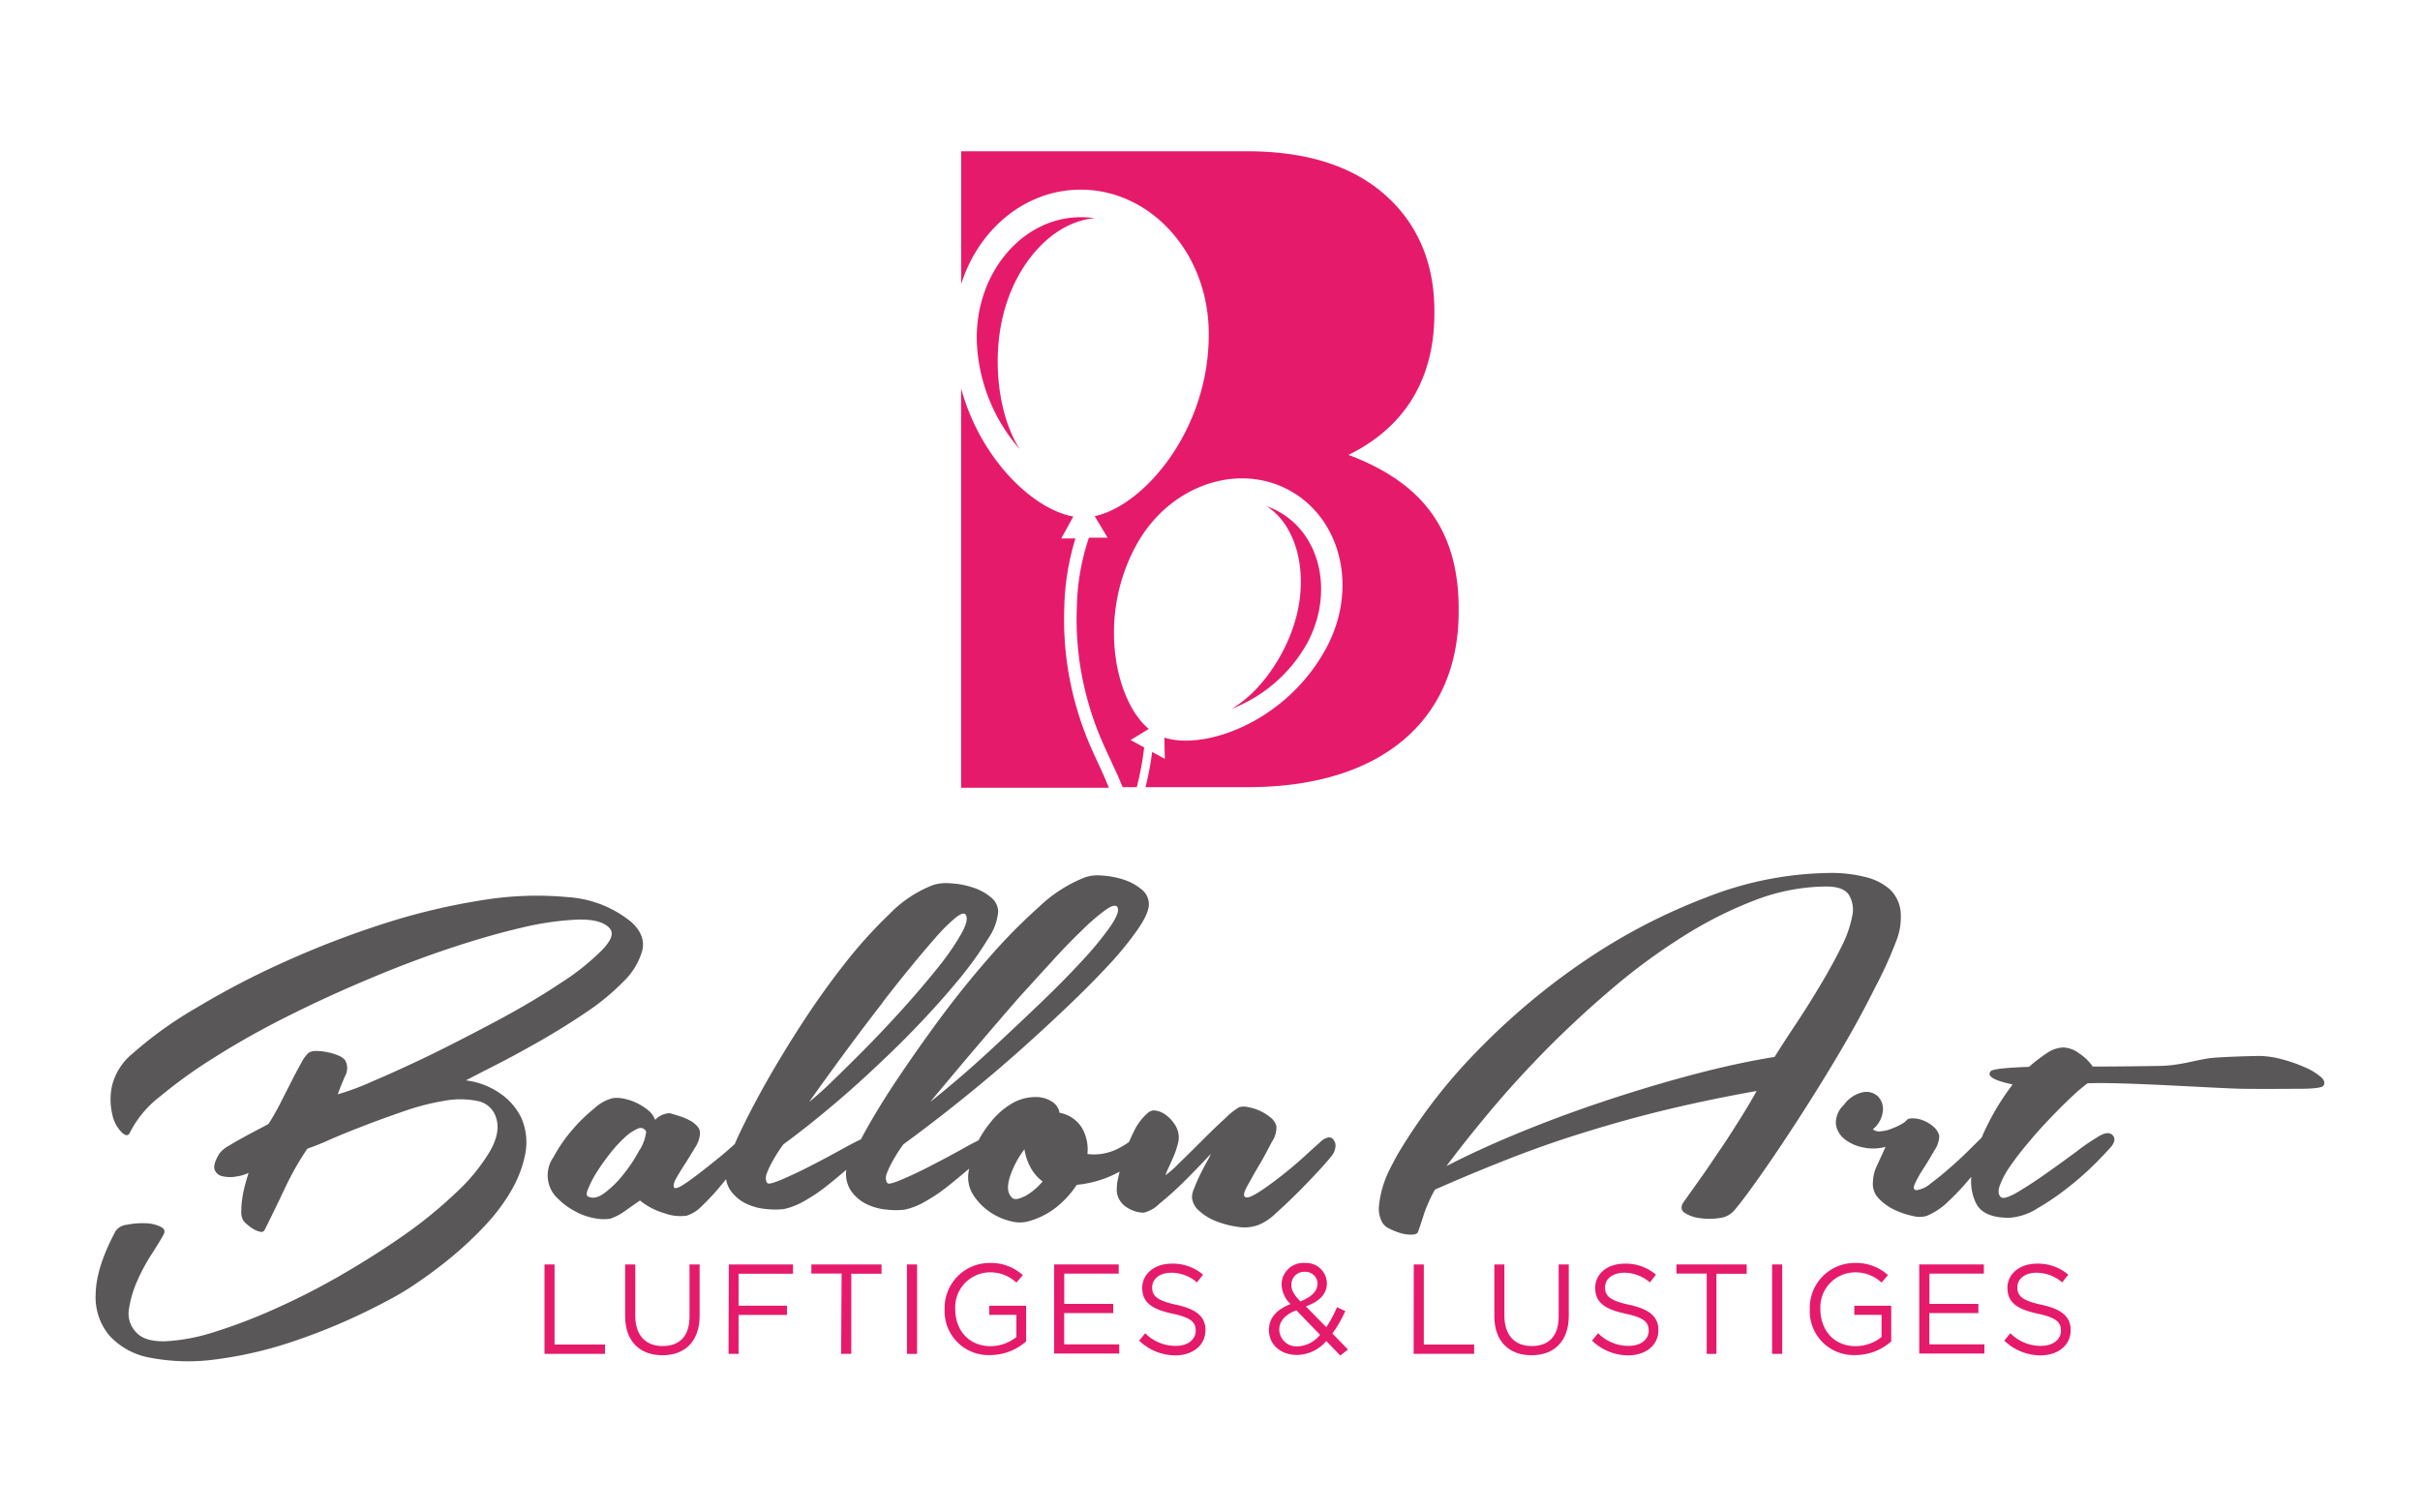 <svg id="Ebene_1" data-name="Ebene 1" xmlns="http://www.w3.org/2000/svg" width="400" height="250" viewBox="0 0 400 250"><defs><style>.cls-1{fill:#595757;}.cls-2{fill:#e61a6b;}</style></defs><g id="Ebene_17" data-name="Ebene 17"><path class="cls-1" d="M89.27,172.06q3.86-2.2,7.57-4.71a38.33,38.33,0,0,0,6.21-5.11,11.46,11.46,0,0,0,3.11-5.12q.6-2.51-1.8-4.71A18.43,18.43,0,0,0,94,148.3a55.59,55.59,0,0,0-14.34.5,106.8,106.8,0,0,0-16.34,3.91A153.57,153.57,0,0,0,47,159a136.59,136.59,0,0,0-14.43,7.52A64.71,64.71,0,0,0,22,174.07a10,10,0,0,0-3.46,5.31,10.56,10.56,0,0,0,0,4.71,5.93,5.93,0,0,0,1.5,3q1,1,1.41.15a17.48,17.48,0,0,1,5-6,81.6,81.6,0,0,1,9.17-6.57Q41,171.26,47.5,168t13.29-6.11q6.76-2.87,13.34-5.07t12-3.46A48.94,48.94,0,0,1,95.43,152c2.54-.07,4.28.37,5.22,1.3s.4,2.14-1.21,3.81a39.74,39.74,0,0,1-6.92,5.47q-4.5,3-10.22,6.06t-11.13,5.72q-5.42,2.61-9.68,4.41a42,42,0,0,1-5.66,2.11c.33-.94.73-1.92,1.2-3a2.67,2.67,0,0,0,0-2.66,2.79,2.79,0,0,0-1.1-.75,9,9,0,0,0-1.81-.55,9.06,9.06,0,0,0-1.85-.2,2.13,2.13,0,0,0-1.26.3,5.57,5.57,0,0,0-1.15,1.55c-.43.77-.94,1.71-1.5,2.81s-1.17,2.29-1.81,3.56a43.11,43.11,0,0,1-2.15,3.81c-.2.13-.69.4-1.46.8s-1.62.85-2.55,1.36-1.81,1-2.61,1.5a5,5,0,0,0-1.51,1.25c-.73,1.21-1,2.09-.8,2.66a1.7,1.7,0,0,0,1.31,1.1,5.43,5.43,0,0,0,2.25.05,7,7,0,0,0,2.06-.6c-.2.6-.4,1.29-.6,2.06a19.55,19.55,0,0,0-.46,2.25,15.37,15.37,0,0,0-.15,2.06,2.74,2.74,0,0,0,.31,1.45,2.52,2.52,0,0,0,.6.65,6.94,6.94,0,0,0,1.1.81,3.7,3.7,0,0,0,1.15.45.61.61,0,0,0,.75-.4c1.07-2.14,2.18-4.42,3.31-6.82a47.21,47.21,0,0,1,3.71-6.52,37.15,37.15,0,0,0,3.51-1.4c1.67-.74,3.6-1.52,5.77-2.36s4.43-1.65,6.77-2.46a39.78,39.78,0,0,1,6.66-1.7A14.19,14.19,0,0,1,79,182a3.93,3.93,0,0,1,3,2.76q.8,2.4-1.06,5.61a30.72,30.72,0,0,1-5.46,6.67A74,74,0,0,1,67,204q-4.92,3.45-10.38,6.62t-10.93,5.61a88.72,88.72,0,0,1-10.18,3.91,31.55,31.55,0,0,1-8.17,1.56q-3.47.09-4.86-1.51a4.43,4.43,0,0,1-1.15-3.91,18,18,0,0,1,1.4-4.66,31.1,31.1,0,0,1,2.36-4.36c.86-1.34,1.5-2.38,1.9-3.11s.17-1.07-.5-1.41a6.25,6.25,0,0,0-2.51-.55,12.74,12.74,0,0,0-3,.25,2.62,2.62,0,0,0-1.85,1q-3.21,6-3.31,10.32a9.91,9.91,0,0,0,2.26,7A12,12,0,0,0,25,224.45a33.32,33.32,0,0,0,10.63.25A66.5,66.5,0,0,0,49,221.54a101.14,101.14,0,0,0,15.24-6.66A44.1,44.1,0,0,0,69,212q2.76-1.86,5.62-4.21a61,61,0,0,0,5.46-5.12,31.32,31.32,0,0,0,4.36-5.76,19.53,19.53,0,0,0,2.36-6.07,10.16,10.16,0,0,0-.6-6,10.38,10.38,0,0,0-3.61-4.16A12.47,12.47,0,0,0,77,178.58q1.71-.9,5.07-2.61C84.29,174.84,86.69,173.53,89.27,172.06Z"/><path class="cls-1" d="M219.61,188a2.63,2.63,0,0,0-1.36.75c-.53.47-1.4,1.25-2.6,2.35s-2.49,2.19-3.86,3.26-2.63,2-3.76,2.71-1.87,1-2.21.8-.22-.82.35-1.85,1.22-2.21,2-3.51,1.42-2.56,2.05-3.76a4.33,4.33,0,0,0,.76-2.61,2.76,2.76,0,0,0-1-1.45,7.77,7.77,0,0,0-1.8-1.11,7.69,7.69,0,0,0-2-.6,2.61,2.61,0,0,0-1.4.05,12.18,12.18,0,0,0-2.26,1.81q-1.76,1.6-3.76,3.61c-1.33,1.33-2.6,2.59-3.81,3.76a19.65,19.65,0,0,1-2.3,2.05,7.27,7.27,0,0,1,.5-1.25c.26-.57.55-1.2.85-1.91a13.26,13.26,0,0,0,.7-2.1,3.43,3.43,0,0,0,.05-1.76,3.65,3.65,0,0,0-.7-1.55,5.83,5.83,0,0,0-1.35-1.4,3.8,3.8,0,0,0-1.61-.71,1.55,1.55,0,0,0-1.45.45,9.24,9.24,0,0,0-2.16,2.86c-.31.62-.6,1.24-.87,1.87a12.33,12.33,0,0,1-2,1.19,8.79,8.79,0,0,1-4.87.8,7.13,7.13,0,0,0-.9-4.31,5.48,5.48,0,0,0-3.71-2.51,2.7,2.7,0,0,0-1.35-1.9,4.81,4.81,0,0,0-2.56-.7,7.78,7.78,0,0,0-4.11,1.15,12.93,12.93,0,0,0-3.36,3,17.1,17.1,0,0,0-2,3c-.73.36-1.74.89-3,1.61q-2.46,1.35-5,2.66t-4.66,2.2c-1.4.61-2.2.81-2.4.61s-.39-.76-.16-1.46a13.82,13.82,0,0,1,1-2.15,23.56,23.56,0,0,1,1.8-2.81c2.47-1.81,5.22-3.89,8.22-6.27s6-4.86,9-7.47,5.86-5.23,8.67-7.87,5.3-5.11,7.47-7.42a55,55,0,0,0,5.21-6.27q2-2.81,2-4.41a3.14,3.14,0,0,0-1.25-2.45,8.91,8.91,0,0,0-3-1.61,14.4,14.4,0,0,0-3.51-.65,6.71,6.71,0,0,0-2.81.3,23.4,23.4,0,0,0-7.52,4.81,93.86,93.86,0,0,0-8.57,8.73q-4.37,5-8.52,10.68t-7.42,10.67c-2.06,3.17-3.73,6-5,8.41q-1.11.51-3.39,1.77-2.44,1.35-5,2.66c-1.7.87-3.26,1.6-4.66,2.2s-2.21.81-2.41.61-.38-.76-.15-1.46a13.73,13.73,0,0,1,1-2.15,23.73,23.73,0,0,1,1.81-2.81q3.71-2.72,7.82-6.17t8.07-7.22q4-3.75,7.52-7.52t6.22-7.12a56,56,0,0,0,4.26-6.06,9.31,9.31,0,0,0,1.6-4.31,3.11,3.11,0,0,0-1.25-2.46,8.62,8.62,0,0,0-3-1.6A13.79,13.79,0,0,0,157,146a7,7,0,0,0-2.8.3,20.12,20.12,0,0,0-7.12,4.72,77,77,0,0,0-7.62,8.47q-3.81,4.86-7.32,10.33t-6.22,10.37q-2.7,4.92-4.36,8.63c0,.1-.08.19-.13.29-.88.8-1.77,1.58-2.68,2.31-1.23,1-2.35,1.89-3.36,2.66s-1.85,1.37-2.55,1.81-1.16.58-1.36.45-.2-.67.2-1.41.91-1.57,1.51-2.5,1.17-1.86,1.7-2.76a4.58,4.58,0,0,0,.8-2.16,1.58,1.58,0,0,0-.4-1.3,4.15,4.15,0,0,0-1.25-1,10.36,10.36,0,0,0-1.65-.7c-.61-.2-1.17-.37-1.71-.51a3.5,3.5,0,0,0-2.4,1.11,3.63,3.63,0,0,0-1.16-1.61,9.88,9.88,0,0,0-1.9-1.2,8.85,8.85,0,0,0-2.11-.7,5.48,5.48,0,0,0-1.75-.1,6.78,6.78,0,0,0-3.06,1.65,28,28,0,0,0-3.76,3.66,25.24,25.24,0,0,0-3.06,4.46,5.22,5.22,0,0,0,.75,6.87A12.12,12.12,0,0,0,95,200.19a10.59,10.59,0,0,0,3.16,1.15,7.48,7.48,0,0,0,2.71.1,9.21,9.21,0,0,0,2.4-1.25c.8-.57,1.64-1.16,2.51-1.76a11.36,11.36,0,0,0,4.06,2.11,7.59,7.59,0,0,0,3.66.4,5.91,5.91,0,0,0,2.51-1.6,36.24,36.24,0,0,0,3-3.21c.35-.41.68-.82,1-1.23a4.46,4.46,0,0,0,.89,2.08,6.76,6.76,0,0,0,2.5,2,9.55,9.55,0,0,0,3.21.86,12.87,12.87,0,0,0,3,0,11.63,11.63,0,0,0,3.31-1.31,27.48,27.48,0,0,0,3.66-2.45c1.09-.86,2.2-1.78,3.32-2.74a2.32,2.32,0,0,0-.06.48,5.05,5.05,0,0,0,1,3.26,6.72,6.72,0,0,0,2.51,2,9.43,9.43,0,0,0,3.21.86,12.8,12.8,0,0,0,3,0,11.51,11.51,0,0,0,3.31-1.31,26.85,26.85,0,0,0,3.66-2.45c1.2-.94,2.41-1.95,3.64-3,0,.18-.06.37-.08.55a5.42,5.42,0,0,0,.8,3.81,9.73,9.73,0,0,0,2.76,2.81,10.17,10.17,0,0,0,3.41,1.5,5.47,5.47,0,0,0,3,0,13,13,0,0,0,4.66-2.4,16.07,16.07,0,0,0,3.26-3.61,18.17,18.17,0,0,0,7.08-2.18c-.07.31-.15.62-.21.92a8.21,8.21,0,0,0-.25,2.46,3.55,3.55,0,0,0,1.7,2.56,5.31,5.31,0,0,0,2.71.85,5.52,5.52,0,0,0,2.65-1.51q1.86-1.5,3.71-3.3t4.77-4.92a7.5,7.5,0,0,1-.55,1.11c-.37.66-.76,1.4-1.16,2.2a25.14,25.14,0,0,0-1.05,2.41,3.41,3.41,0,0,0-.35,1.6,3.36,3.36,0,0,0,1.25,2.16,8.83,8.83,0,0,0,2.86,1.7,15.24,15.24,0,0,0,3.56.9,6.53,6.53,0,0,0,3.36-.35,8.86,8.86,0,0,0,2.81-1.9q1.8-1.6,3.76-3.56c1.3-1.31,2.48-2.54,3.55-3.71s1.77-2,2.11-2.46a3.07,3.07,0,0,0,.45-1.3,1.42,1.42,0,0,0-.25-1A.87.87,0,0,0,219.61,188ZM168.32,165q2.81-3.1,5.52-6.06c1.8-2,3.46-3.69,5-5.17a33.33,33.33,0,0,1,3.81-3.3c1-.74,1.69-.94,2-.61.4.54,0,1.63-1.11,3.26a53,53,0,0,1-4.71,5.72q-3,3.26-6.82,6.92t-7.42,7q-3.6,3.36-6.56,5.86t-4.27,3.51Q161.81,172.47,168.32,165Zm-22.46.71q2.31-3,4.62-5.82t4.16-4.91a27.43,27.43,0,0,1,3.21-3.21c.9-.74,1.48-.94,1.75-.6.4.53.17,1.59-.7,3.16a41.47,41.47,0,0,1-3.76,5.46q-2.46,3.1-5.62,6.62t-6.26,6.67c-2.08,2.1-4,4-5.67,5.61a51.47,51.47,0,0,1-3.86,3.46Q140.34,172.86,145.86,165.75Zm-40.15,24.36a25.21,25.21,0,0,1-2.56,3.91,17.16,17.16,0,0,1-3.16,3.16c-1.1.84-2,1-2.75.65-.34-.13-.35-.58,0-1.35a16.41,16.41,0,0,1,1.35-2.61,33.75,33.75,0,0,1,2.16-3.06,21.45,21.45,0,0,1,2.45-2.7,7.57,7.57,0,0,1,2.21-1.51,1,1,0,0,1,1.4.5A7.47,7.47,0,0,1,105.71,190.11Zm63.51,7.72q-1.6.81-2.1,0c-.6-.67-.67-1.75-.2-3.26a15.53,15.53,0,0,1,2.41-4.56,9,9,0,0,0,1.1,3.16,7,7,0,0,0,1.9,2.15A10.32,10.32,0,0,1,169.22,197.83Z"/><path class="cls-1" d="M313.4,155.61a10.67,10.67,0,0,0,.73-5.15,5.92,5.92,0,0,0-1.79-3.49,9.41,9.41,0,0,0-4-2,22.63,22.63,0,0,0-5.82-.68,57.31,57.31,0,0,0-20.38,4A97.51,97.51,0,0,0,262,158.76a113.61,113.61,0,0,0-17.76,14.89A89.55,89.55,0,0,0,231,190.83c-.32.58-.73,1.34-1.21,2.28a18.11,18.11,0,0,0-1.22,3,16.66,16.66,0,0,0-.63,3.11,4.88,4.88,0,0,0,.44,2.67,2.49,2.49,0,0,0,1.21,1.16,10.92,10.92,0,0,0,1.94.78,5.77,5.77,0,0,0,1.85.24c.55,0,.89-.18,1-.44.32-.9.66-1.9,1-3a25,25,0,0,1,1.8-4q6.6-2.91,13-5.39t13-4.46q6.51-2,13.25-3.59t13.92-2.86q-1.17,2.13-2.67,4.51c-1,1.58-2,3.19-3.1,4.8s-2.14,3.19-3.21,4.71l-3,4.22c-.58.77-.56,1.39,0,1.84a5.7,5.7,0,0,0,2.53.92,10.4,10.4,0,0,0,3.29,0,3.7,3.7,0,0,0,2.38-1.17c.58-.65,1.54-1.87,2.86-3.69s2.85-4,4.56-6.55,3.55-5.36,5.49-8.44,3.8-6.14,5.58-9.21,3.39-6.07,4.85-9A68.15,68.15,0,0,0,313.4,155.61Zm-7.27-4.08a19.23,19.23,0,0,1-1.85,5.14q-1.45,2.91-3.3,6c-1.23,2.07-2.53,4.16-3.92,6.26s-2.64,4-3.74,5.77c-4.08.65-8.55,1.62-13.44,2.91s-9.8,2.77-14.75,4.42-9.68,3.41-14.21,5.28-8.47,3.69-11.84,5.44q3.1-4.17,7.38-9.27t9.36-10.24q5.1-5.13,10.77-9.94a100.69,100.69,0,0,1,11.64-8.54,66.54,66.54,0,0,1,11.94-6,33.36,33.36,0,0,1,11.69-2.23c1.87,0,3.12.46,3.73,1.36A4.78,4.78,0,0,1,306.13,151.53Z"/><path class="cls-1" d="M383.6,178a10.08,10.08,0,0,0-2.66-1.6,25,25,0,0,0-3.76-1.31,14.92,14.92,0,0,0-3.76-.55c-.6,0-4.89.1-7.5.3s-5.21,1.29-9.09,1.35-7.52.1-10.93.1a7.93,7.93,0,0,0-2.2-2.15,4.71,4.71,0,0,0-2.61-1,5,5,0,0,0-2.71.9,26,26,0,0,0-3,2.3c-3.88.14-6,.37-6.32.71-.74.8.47,1.54,3.61,2.2a40.63,40.63,0,0,0-4.31,7c-.3.59-.56,1.18-.8,1.76l-1.91,1.9c-1,1-2.07,2-3.21,3s-2.22,1.89-3.26,2.66a4.69,4.69,0,0,1-2.35,1.15c-.54,0-.64-.37-.3-1.1a19.41,19.41,0,0,1,1.45-2.56c.64-1,1.24-2,1.81-3a4.32,4.32,0,0,0,.75-2.31,2.85,2.85,0,0,0-1-1.55,5.61,5.61,0,0,0-1.65-1,4.7,4.7,0,0,0-1.75-.35c-.57,0-.92.13-1.06.4a4.78,4.78,0,0,1-1.05.7,11.54,11.54,0,0,1-1.6.7,6,6,0,0,1-1.66.35,1.46,1.46,0,0,1-1.2-.35,4.45,4.45,0,0,0,1.65-3.06,3,3,0,0,0-.85-2.4,2.84,2.84,0,0,0-2.46-.65,5.22,5.22,0,0,0-3.15,2.1,4.07,4.07,0,0,0-1.31,3.16,3.8,3.8,0,0,0,1.41,2.46,7.11,7.11,0,0,0,3.1,1.4,7.74,7.74,0,0,0,3.71-.1c-.53,1.14-1,2.19-1.45,3.16a6.67,6.67,0,0,0-.65,2.76,3.38,3.38,0,0,0,1,2.65,8.74,8.74,0,0,0,2.61,1.86,13.25,13.25,0,0,0,3,1,4.21,4.21,0,0,0,2.25,0,11.22,11.22,0,0,0,3.61-2.41,41.57,41.57,0,0,0,3.41-3.61l.39-.46a8.11,8.11,0,0,0,.86,4.53q1.26,2.25,5.37,2.25a9.88,9.88,0,0,0,4.76-1.6,42.53,42.53,0,0,0,5.31-3.66,49.67,49.67,0,0,0,4.47-4c1.27-1.31,2.07-2.16,2.4-2.56.6-.8.64-1.44.1-1.91s-1.4-.3-2.6.51a33.79,33.79,0,0,0-3.26,2.25q-2.36,1.75-4.92,3.56T333.57,197c-1.47.87-2.4,1.17-2.81.9s-.55-1-.25-1.85a13.71,13.71,0,0,1,1.66-3.16,45.87,45.87,0,0,1,3-3.91c1.16-1.41,2.35-2.74,3.56-4s2.37-2.44,3.5-3.51a33.17,33.17,0,0,1,2.81-2.41c5.55-.26,21.92.87,25.77.91s6.93,0,9.27,0,3.64-.19,3.91-.46C384.35,179.07,384.23,178.55,383.6,178Z"/><path class="cls-2" d="M181.6,126.35c-.79-1.71-1.61-3.47-2.29-5.28a54,54,0,0,1-2.25-7.59,52.59,52.59,0,0,1-1.14-13.11A41.48,41.48,0,0,1,177.76,89l-2.35,0,2-3.62c-6.72-1.21-15.36-9.54-18.55-21.17v66h24.43c-.12-.29-.23-.56-.36-.86C182.52,128.34,182.05,127.33,181.6,126.35Z"/><path class="cls-2" d="M90,209h1.66v13.24H100v1.54H90Z"/><path class="cls-2" d="M103.33,217.56V209H105v8.49c0,3.18,1.69,5,4.52,5s4.45-1.65,4.45-4.88V209h1.67v8.47c0,4.3-2.47,6.54-6.16,6.54S103.33,221.74,103.33,217.56Z"/><path class="cls-2" d="M120.47,209h10.61v1.54h-9v5.28h8v1.52h-8v6.44h-1.66Z"/><path class="cls-2" d="M139.11,210.51h-5V209h11.6v1.54h-5v13.24h-1.68Z"/><path class="cls-2" d="M149.91,209h1.67v14.78h-1.67Z"/><path class="cls-2" d="M156.14,216.4v0a7.42,7.42,0,0,1,7.41-7.64,7.82,7.82,0,0,1,5.51,2L168,212a6.28,6.28,0,0,0-4.49-1.69,5.77,5.77,0,0,0-5.62,6.06v0c0,3.52,2.26,6.14,5.85,6.14A6.9,6.9,0,0,0,168,221v-3.67h-4.49v-1.5h6.1v5.89a9,9,0,0,1-5.94,2.26A7.25,7.25,0,0,1,156.14,216.4Z"/><path class="cls-2" d="M174.23,209h10.68v1.52h-9v5H184v1.52H175.9v5.17H185v1.52H174.23Z"/><path class="cls-2" d="M188.29,221.59l1-1.22a7,7,0,0,0,5.06,2.09c2,0,3.29-1.06,3.29-2.51v0c0-1.38-.74-2.16-3.84-2.81-3.4-.74-5-1.84-5-4.27v0c0-2.32,2.05-4,4.86-4a7.68,7.68,0,0,1,5.19,1.82l-1,1.28a6.54,6.54,0,0,0-4.27-1.6c-1.92,0-3.14,1.06-3.14,2.38v.05c0,1.39.76,2.17,4,2.87s4.81,1.92,4.81,4.18v0c0,2.53-2.11,4.18-5,4.18A8.61,8.61,0,0,1,188.29,221.59Z"/><path class="cls-2" d="M219.22,221.66a6.46,6.46,0,0,1-4.84,2.3c-2.66,0-4.64-1.67-4.64-4.14v0c0-2,1.31-3.38,3.57-4.27a4.74,4.74,0,0,1-1.48-3.24v-.05a3.6,3.6,0,0,1,3.9-3.5,3.42,3.42,0,0,1,3.59,3.33v0c0,1.87-1.33,3.08-3.48,3.84l3.38,3.44a19.65,19.65,0,0,0,1.77-3.3l1.37.64a20.4,20.4,0,0,1-2.13,3.71l2.57,2.64-1.26,1Zm-1-1-3.94-4.07c-2,.72-2.83,1.92-2.83,3.17v0a2.84,2.84,0,0,0,3.08,2.78A5,5,0,0,0,218.2,220.62Zm-.44-8.44v0a2,2,0,0,0-2.09-2,2.12,2.12,0,0,0-2.24,2.13v.05c0,.86.36,1.51,1.48,2.72C216.79,214.35,217.76,213.45,217.76,212.18Z"/><path class="cls-2" d="M233.68,209h1.66v13.24h8.32v1.54h-10Z"/><path class="cls-2" d="M247,217.56V209h1.66v8.49c0,3.18,1.69,5,4.52,5s4.45-1.65,4.45-4.88V209h1.67v8.47c0,4.3-2.47,6.54-6.16,6.54S247,221.74,247,217.56Z"/><path class="cls-2" d="M263.15,221.59l1-1.22a7.05,7.05,0,0,0,5.07,2.09c2,0,3.29-1.06,3.29-2.51v0c0-1.38-.74-2.16-3.84-2.81-3.4-.74-5-1.84-5-4.27v0c0-2.32,2-4,4.85-4a7.68,7.68,0,0,1,5.19,1.82l-1,1.28a6.52,6.52,0,0,0-4.26-1.6c-1.92,0-3.15,1.06-3.15,2.38v.05c0,1.39.76,2.17,4,2.87s4.82,1.92,4.82,4.18v0c0,2.53-2.11,4.18-5.05,4.18A8.6,8.6,0,0,1,263.15,221.59Z"/><path class="cls-2" d="M282.1,210.51h-5V209h11.61v1.54h-5v13.24H282.1Z"/><path class="cls-2" d="M292.91,209h1.67v14.78h-1.67Z"/><path class="cls-2" d="M299.14,216.4v0a7.41,7.41,0,0,1,7.41-7.64,7.82,7.82,0,0,1,5.51,2L311,212a6.3,6.3,0,0,0-4.5-1.69,5.77,5.77,0,0,0-5.61,6.06v0c0,3.52,2.26,6.14,5.85,6.14A6.92,6.92,0,0,0,311,221v-3.67h-4.5v-1.5h6.1v5.89a8.92,8.92,0,0,1-5.93,2.26A7.25,7.25,0,0,1,299.14,216.4Z"/><path class="cls-2" d="M317.23,209h10.68v1.52h-9v5H327v1.52H318.9v5.17H328v1.52H317.23Z"/><path class="cls-2" d="M331.29,221.59l1-1.22a7.05,7.05,0,0,0,5.07,2.09c2,0,3.29-1.06,3.29-2.51v0c0-1.38-.74-2.16-3.84-2.81-3.4-.74-5-1.84-5-4.27v0c0-2.32,2.05-4,4.85-4a7.69,7.69,0,0,1,5.2,1.82l-1,1.28a6.56,6.56,0,0,0-4.27-1.6c-1.92,0-3.14,1.06-3.14,2.38v.05c0,1.39.76,2.17,4,2.87s4.81,1.92,4.81,4.18v0c0,2.53-2.11,4.18-5,4.18A8.61,8.61,0,0,1,331.29,221.59Z"/><path class="cls-2" d="M222.89,75.19c8.15-4,14.2-11.27,14.2-23.44v-.3c0-7.21-2.24-12.77-5.92-17C225.78,28.31,217.63,25,206.06,25H158.88V46.93c2.89-9.07,10.52-15.44,19.44-15.58,11.53-.19,21.26,10.06,21.47,23.41.26,16.05-10.59,28.79-18.85,30.56l2.13,3.55-3.08,0a38.12,38.12,0,0,0-2,11.54,49.75,49.75,0,0,0,1.1,12.57,51.25,51.25,0,0,0,2.16,7.3c.65,1.74,1.45,3.47,2.23,5.14.45,1,.93,2,1.37,3,.26.59.47,1.13.71,1.69h2.34a51.6,51.6,0,0,0,1.22-6.56l-2.24-1.23,3-1.83c-5.5-4.58-8.61-18.41-2.09-30.34,5.43-9.93,16.76-13.78,25.33-9.1h0c8.58,4.69,11.46,16.3,6,26.24-6.52,11.93-19.84,16.79-26.67,14.63l.08,3.51-2.09-1.14a49.9,49.9,0,0,1-1.1,5.82h16.93c21.95,0,34.83-11,34.83-29v-.3C241.16,86.62,234.06,79.4,222.89,75.19Z"/><path class="cls-2" d="M216,106.42a24.32,24.32,0,0,1-12.46,10.75c4.66-2.63,9-8.8,10.68-15.07,2.09-7.82-.07-15.4-4.87-18.43a12.34,12.34,0,0,1,1.94.86C218.39,88.4,220.5,98.2,216,106.42Z"/><path class="cls-2" d="M165.68,52.64c-1.69,7.47-.54,16.31,2.88,21.61a28.6,28.6,0,0,1-7.11-18.07c-.18-11,7.41-20.13,17-20.28a15.87,15.87,0,0,1,2.49.17C174.21,36.6,167.79,43.33,165.68,52.64Z"/></g></svg>